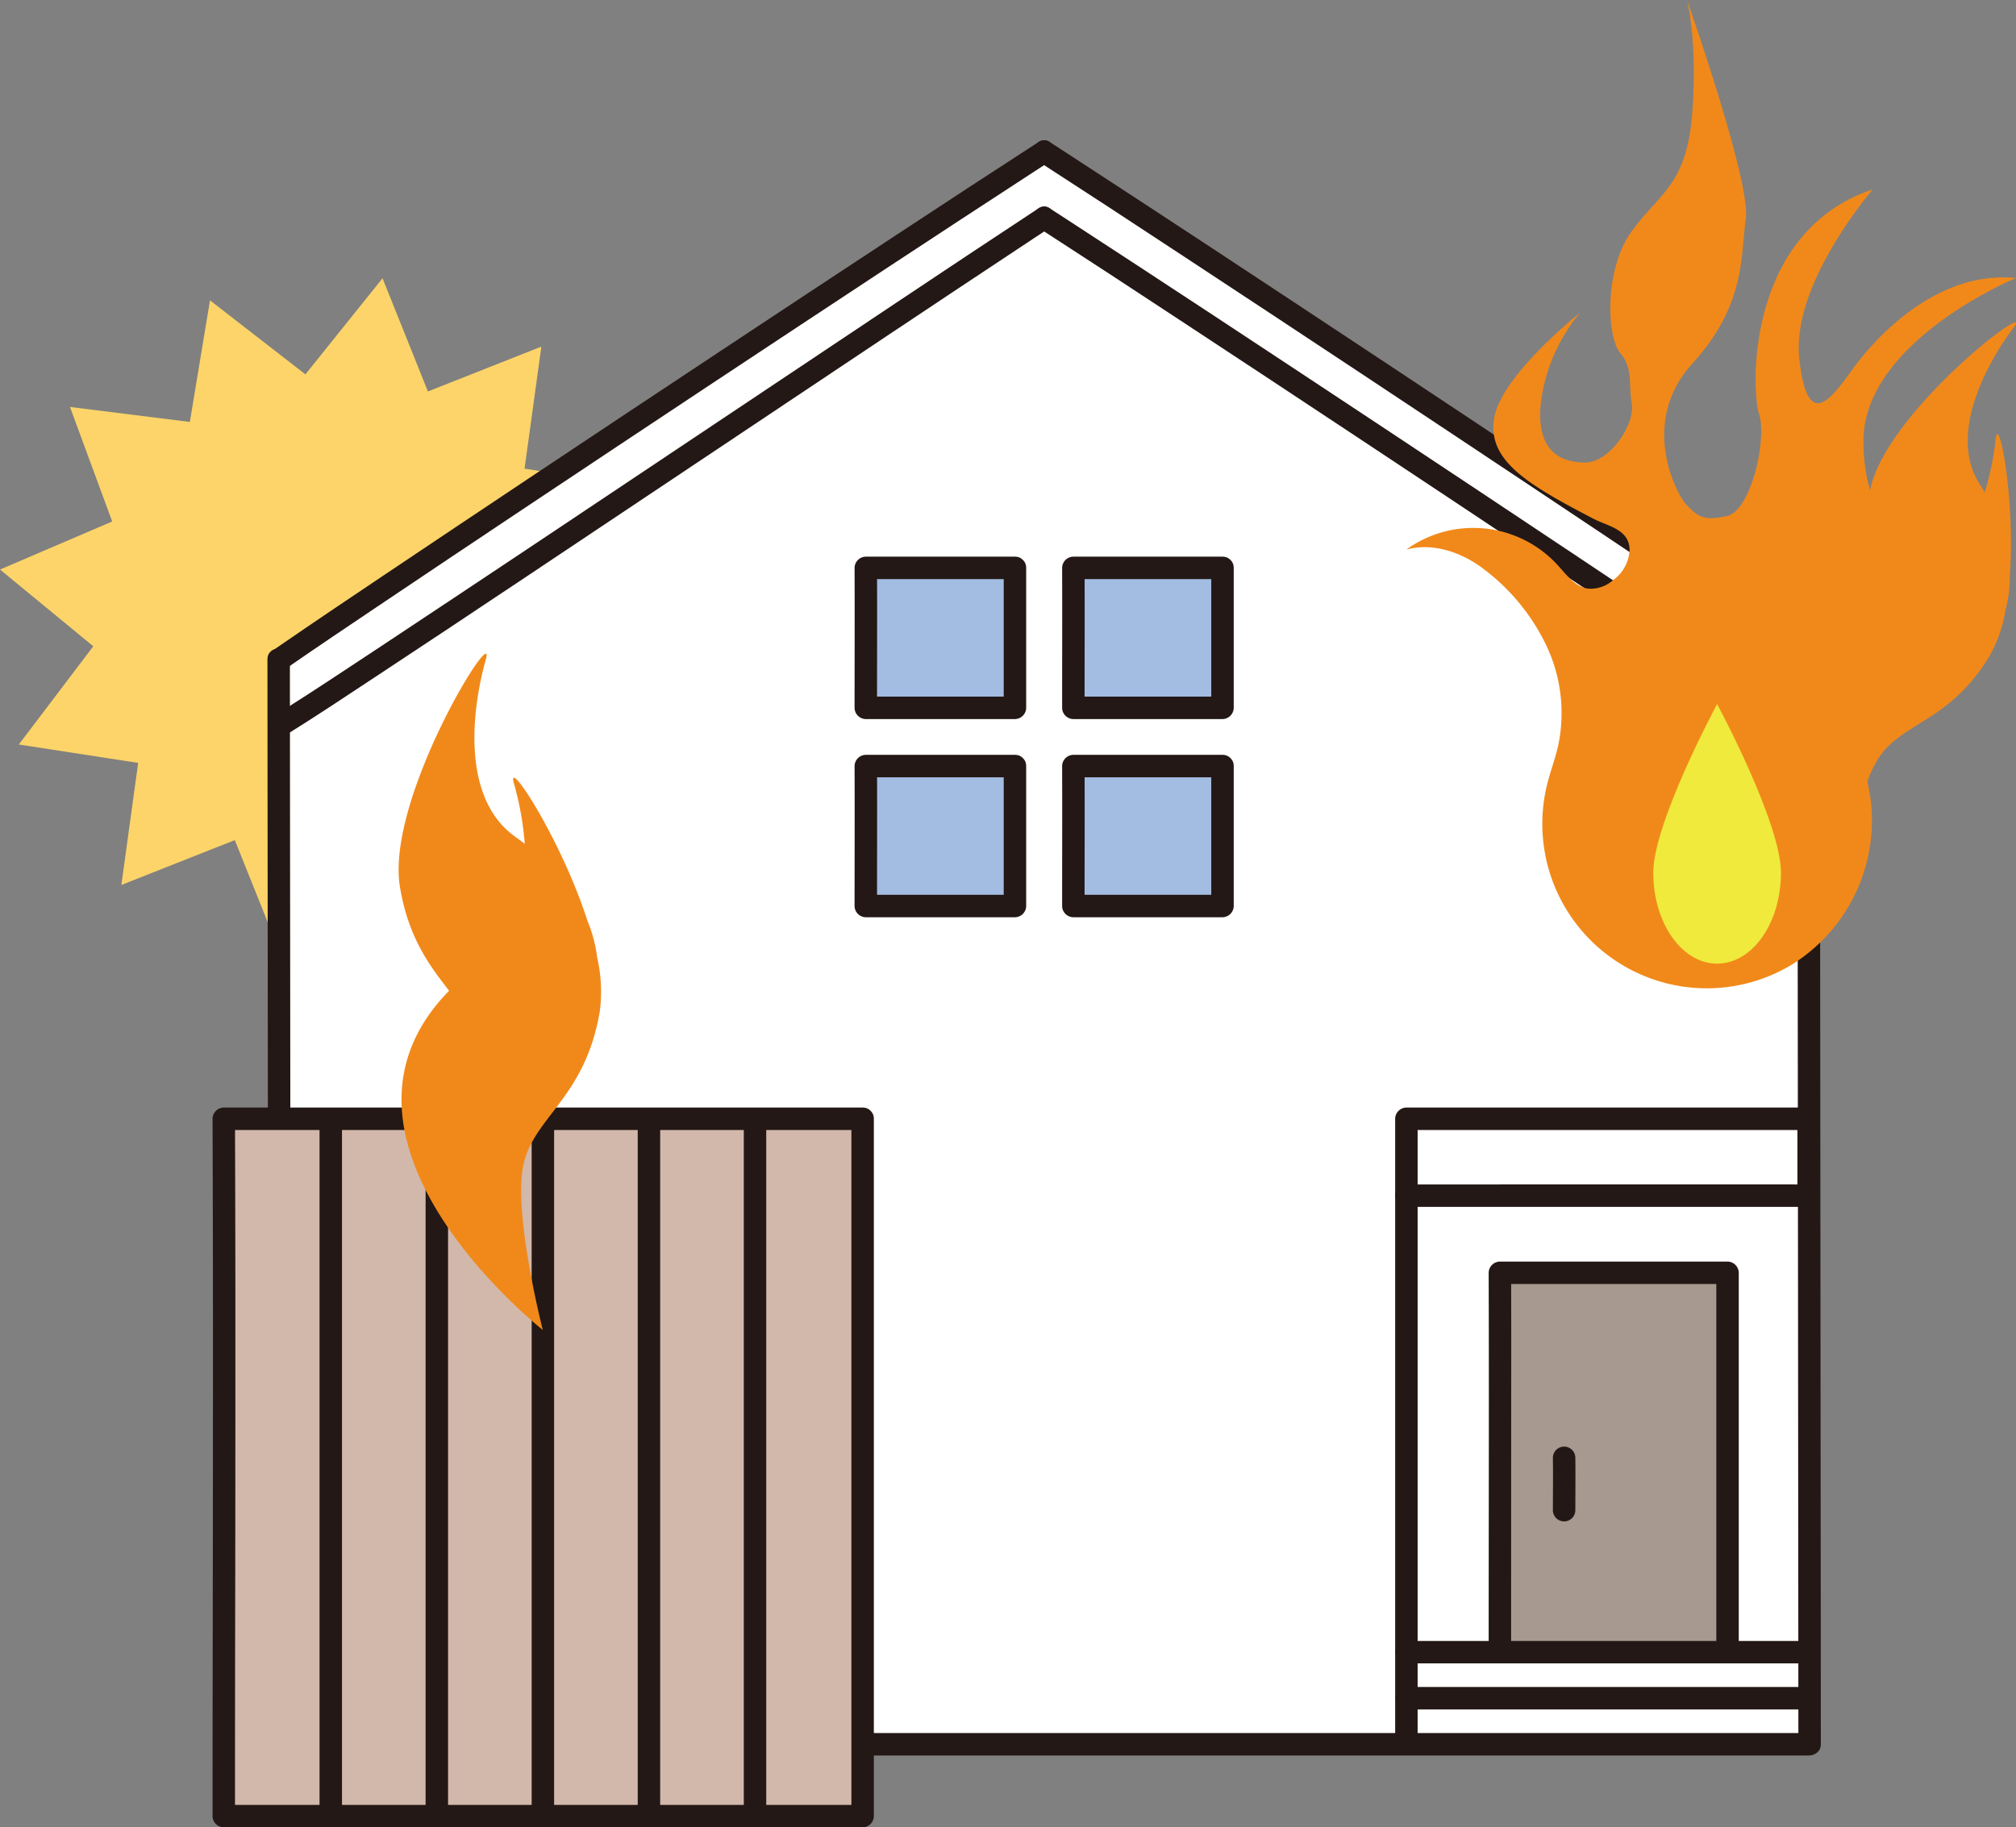 <svg xmlns="http://www.w3.org/2000/svg" width="136.885mm" height="124.095mm" viewBox="0 0 388.02 351.767"><rect x="0" y="0" width="388.02" height="351.767" fill="#808080" stroke="none"/><polygon points="21.595 100.386 13.469 78.343 36.539 81.226 40.417 57.819 58.781 72.065 73.625 53.566 82.362 75.357 104.194 66.722 100.963 90.22 123.934 93.763 109.6 112.671 127.554 127.443 105.959 136.695 114.085 158.738 91.015 155.854 87.137 179.261 68.773 165.015 53.929 183.515 45.192 161.723 23.36 170.358 26.591 146.861 3.62 143.317 17.954 124.41 0 109.637 21.595 100.386" style="fill:#fdd469"/><path d="M53.808,306.335c-.046-57.548-.173-166.1-.175-179.272C70.34,115.425,163.276,53.608,200.968,29.217c37.552,24.3,129.945,85.754,147.147,97.716,0,12.666.18,181.4.18,208.853-.139-.008-.185-.008-.185-.008H53.825C53.825,329.663,53.819,319.292,53.808,306.335Z" style="fill:#fff"/><path d="M199.877,31.083q13.683,8.855,27.288,17.83,17.033,11.2,34.023,22.457,17.493,11.586,34.955,23.218Q311.2,104.622,326.23,114.7c6.489,4.358,12.984,8.71,19.42,13.145l1.37.947c2.288,1.591,4.45-2.153,2.18-3.731-5.857-4.071-11.787-8.039-17.706-12.02q-14.52-9.767-29.087-19.465-17.319-11.547-34.67-23.045-17.208-11.4-34.45-22.759-14.192-9.339-28.43-18.608-1.4-.908-2.8-1.814c-2.341-1.515-4.51,2.224-2.181,3.731Z" style="fill:#231815"/><path d="M199.877,27.352q-13.683,8.855-27.288,17.83-17.032,11.2-34.022,22.457-17.493,11.585-34.955,23.218-15.06,10.034-30.088,20.114c-6.489,4.358-12.983,8.71-19.42,13.145q-.686.472-1.369.947c-2.268,1.577-.11,5.324,2.181,3.731,5.857-4.071,11.787-8.039,17.706-12.02q14.52-9.766,29.087-19.465,17.319-11.547,34.67-23.045,17.208-11.4,34.45-22.759,14.191-9.339,28.43-18.608,1.4-.907,2.8-1.814c2.326-1.506.163-5.248-2.181-3.731Z" style="fill:#231815"/><path d="M199.877,43.842q13.683,8.855,27.288,17.83,17.033,11.2,34.023,22.457,17.493,11.585,34.955,23.218,15.06,10.032,30.087,20.114c6.489,4.358,12.984,8.71,19.42,13.145q.686.472,1.37.947c2.288,1.591,4.45-2.153,2.18-3.731-5.857-4.071-11.787-8.039-17.706-12.02q-14.52-9.767-29.087-19.465-17.319-11.547-34.67-23.045-17.208-11.4-34.45-22.759-14.192-9.339-28.43-18.608-1.4-.907-2.8-1.814c-2.341-1.516-4.51,2.223-2.181,3.731Z" style="fill:#231815"/><path d="M199.877,40.111q-13.71,9.03-27.357,18.155-17.052,11.366-34.086,22.758-17.5,11.7-35.015,23.386-15.064,10.048-30.161,20.05c-6.382,4.219-12.754,8.46-19.222,12.547q-.65.409-1.3.815c-2.358,1.464-.191,5.2,2.181,3.731,5.905-3.666,11.69-7.533,17.492-11.36q14.542-9.594,29.027-19.274Q118.8,99.342,136.152,87.738,153.473,76.164,170.8,64.6q14.236-9.495,28.506-18.942,1.376-.907,2.752-1.814c2.313-1.524.15-5.267-2.181-3.731Z" style="fill:#231815"/><path d="M345.955,126.929q0,11.546.018,23.092.021,22.77.043,45.541.026,27.2.051,54.395.024,25.269.045,50.537.013,16.549.022,33.1v2.187c0,2.781,4.321,2.785,4.321,0q0-15.039-.018-30.078-.02-24.567-.043-49.133-.024-27.3-.051-54.6l-.045-47.357q-.012-13.261-.021-26.523c0-.386,0-.773,0-1.159,0-2.78-4.321-2.785-4.321,0Z" style="fill:#231815"/><path d="M51.474,126.929q0,11.805.019,23.611.023,22.188.046,44.376.027,26.738.055,53.476.025,25.035.047,50.071.015,17.352.023,34.7,0,1.305,0,2.61c0,2.781,4.321,2.785,4.321,0q0-16.05-.019-32.1-.021-24.362-.046-48.724-.027-26.863-.055-53.728-.024-23.1-.047-46.21-.014-13.368-.023-26.737,0-.673,0-1.349c0-2.78-4.321-2.785-4.321,0Z" style="fill:#231815"/><path d="M332.5,317.367V245.019H288.685c.063,17.866,0,58.64,0,72.348" style="fill:#a89990"/><path d="M334.661,317.367V245.019a2.192,2.192,0,0,0-2.161-2.16H288.685a2.191,2.191,0,0,0-2.16,2.16c.069,19.958.023,39.917.007,59.875q-.006,6.236-.007,12.473c0,2.781,4.321,2.785,4.321,0q0-28.864.025-57.731,0-7.308-.025-14.617l-2.161,2.161H332.5l-2.16-2.161v72.348c0,2.781,4.321,2.785,4.321,0Z" style="fill:#231815"/><path d="M348.109,215.37v14.8c-27.766-.021-56.114,0-77.42,0v-14.8Z" style="fill:#fff"/><path d="M345.949,215.37v14.8l2.16-2.161q-31.128-.022-62.256,0l-15.164,0,2.161,2.161v-14.8l-2.161,2.16h77.42c2.781,0,2.785-4.321,0-4.321h-77.42a2.192,2.192,0,0,0-2.16,2.161v14.8a2.191,2.191,0,0,0,2.16,2.16q29.454,0,58.907-.008,9.256,0,18.513.008a2.192,2.192,0,0,0,2.161-2.16v-14.8C350.27,212.589,345.949,212.585,345.949,215.37Z" style="fill:#231815"/><path d="M272.85,335.1V230.173c0-2.78-4.321-2.785-4.321,0V335.1c0,2.78,4.321,2.785,4.321,0Z" style="fill:#231815"/><path d="M270.689,329.073h77.42c2.781,0,2.785-4.321,0-4.321h-77.42c-2.78,0-2.785,4.321,0,4.321Z" style="fill:#231815"/><path d="M270.689,320.208h77.42c2.781,0,2.785-4.321,0-4.321h-77.42c-2.78,0-2.785,4.321,0,4.321Z" style="fill:#231815"/><path d="M298.886,280.685c.052,3.328,0,6.656,0,9.984a2.161,2.161,0,1,0,4.321,0c0-3.328.049-6.656,0-9.984a2.161,2.161,0,1,0-4.321,0Z" style="fill:#231815"/><path d="M53.825,337.939H348.11c2.78,0,2.785-4.321,0-4.321H53.825c-2.78,0-2.785,4.321,0,4.321Z" style="fill:#231815"/><path d="M166.03,215.37H43.069c.177,48.144,0,97.3,0,134.236H166.03Z" style="fill:#d2b8ab"/><path d="M166.03,213.209H43.069a2.19,2.19,0,0,0-2.16,2.161q.1,27.99.077,55.98-.011,26.1-.057,52.2-.017,13.027-.02,26.055a2.192,2.192,0,0,0,2.16,2.161H166.03a2.192,2.192,0,0,0,2.16-2.161V215.37c0-2.781-4.321-2.785-4.321,0V349.606l2.161-2.16H43.069l2.161,2.16q0-23.993.049-47.986.034-27.21.022-54.421-.017-15.915-.071-31.829l-2.161,2.16H166.03C168.81,217.53,168.815,213.209,166.03,213.209Z" style="fill:#231815"/><path d="M106.65,349.225V215.37c0-2.781-4.321-2.785-4.321,0V349.225c0,2.781,4.321,2.785,4.321,0Z" style="fill:#231815"/><path d="M127.064,349.225V215.37c0-2.781-4.321-2.785-4.321,0V349.225c0,2.781,4.321,2.785,4.321,0Z" style="fill:#231815"/><path d="M147.478,349.225V215.37c0-2.781-4.321-2.785-4.321,0V349.225c0,2.781,4.321,2.785,4.321,0Z" style="fill:#231815"/><path d="M86.236,349.225V215.37c0-2.781-4.321-2.785-4.321,0V349.225c0,2.781,4.321,2.785,4.321,0Z" style="fill:#231815"/><path d="M65.822,349.225V215.37c0-2.781-4.321-2.785-4.321,0V349.225c0,2.781,4.321,2.785,4.321,0Z" style="fill:#231815"/><path d="M195.347,147.471H166.641c.041,9.663,0,19.528,0,26.942h28.706Z" style="fill:#a3bce2"/><path d="M195.347,145.311H166.641a2.19,2.19,0,0,0-2.161,2.16c.038,8.981,0,17.961,0,26.942a2.192,2.192,0,0,0,2.161,2.16h28.706a2.192,2.192,0,0,0,2.161-2.16V147.471c0-2.78-4.321-2.785-4.321,0v26.942l2.16-2.161H166.641l2.16,2.161c0-8.981.037-17.961,0-26.942l-2.16,2.161h28.706C198.127,149.632,198.132,145.311,195.347,145.311Z" style="fill:#231815"/><path d="M235.294,147.471H206.588c.041,9.663,0,19.528,0,26.942h28.706Z" style="fill:#a3bce2"/><path d="M235.294,145.311H206.588a2.19,2.19,0,0,0-2.16,2.16c.037,8.981,0,17.961,0,26.942a2.191,2.191,0,0,0,2.16,2.16h28.706a2.192,2.192,0,0,0,2.161-2.16V147.471c0-2.78-4.321-2.785-4.321,0v26.942l2.16-2.161H206.588l2.161,2.161c0-8.981.037-17.961,0-26.942l-2.161,2.161h28.706C238.075,149.632,238.079,145.311,235.294,145.311Z" style="fill:#231815"/><path d="M195.347,109.321H166.641c.041,9.663,0,19.528,0,26.942h28.706Z" style="fill:#a3bce2"/><path d="M195.347,107.161H166.641a2.19,2.19,0,0,0-2.161,2.16c.038,8.981,0,17.961,0,26.942a2.192,2.192,0,0,0,2.161,2.16h28.706a2.192,2.192,0,0,0,2.161-2.16V109.321c0-2.78-4.321-2.785-4.321,0v26.942l2.16-2.161H166.641l2.16,2.161c0-8.981.037-17.961,0-26.942l-2.16,2.161h28.706C198.127,111.482,198.132,107.161,195.347,107.161Z" style="fill:#231815"/><path d="M235.294,109.321H206.588c.041,9.663,0,19.528,0,26.942h28.706Z" style="fill:#a3bce2"/><path d="M235.294,107.161H206.588a2.19,2.19,0,0,0-2.16,2.16c.037,8.981,0,17.961,0,26.942a2.191,2.191,0,0,0,2.16,2.16h28.706a2.192,2.192,0,0,0,2.161-2.16V109.321c0-2.78-4.321-2.785-4.321,0v26.942l2.16-2.161H206.588l2.161,2.161c0-8.981.037-17.961,0-26.942l-2.161,2.161h28.706C238.075,111.482,238.079,107.161,235.294,107.161Z" style="fill:#231815"/><path d="M359.983,94.1c-.021.1-.036.188-.056.283a34.2,34.2,0,0,1-1.266-8.941C358.146,65.88,388,53.528,388,53.528c-15.441-1.544-27.279,11.838-31.4,17.5s-8.75,12.353-10.294-2.058,14.154-32.512,14.154-32.512c-24.448,8.148-23.418,38.688-21.874,43.32s-1.544,18.529-6.177,19.558-5.661,0-7.72-2.058S315.427,81.321,325.72,70s9.265-20.588,10.294-27.793S324.691,0,324.691,0s2.059,7.72,1.029,21.617-6.176,15.441-11.593,22.809-4.877,20.425-2.3,23.513,1.544,5.662,2.238,9.731-4.3,11.371-8.929,11.371-9.779-2.058-8.493-12.054A33.553,33.553,0,0,1,304.1,60.219s-14.927,11.838-16.471,20.073,6.176,12.866,19.042,19.557c2.832,1.473,6.962,2.029,6.979,6.069a7.663,7.663,0,0,1-3.206,5.781,6.518,6.518,0,0,1-4.79,1.617c-2.5-.356-4.152-2.675-5.857-4.539a22,22,0,0,0-29.112-2.987c4.787-1.309,9.993.312,14.063,3.151a40.122,40.122,0,0,1,12.822,15.2,30.4,30.4,0,0,1,2.35,19.319c-.58,2.589-1.538,5.08-2.172,7.657a31.657,31.657,0,0,0,47.182,34.544,32.721,32.721,0,0,0,15.112-31.781c-.163-1.164-.391-2.323-.624-3.482a25.274,25.274,0,0,1,1.9-4.066c4.532-7.465,13.88-7.043,21.742-20.27a27.016,27.016,0,0,0,2.964-8.722,24.785,24.785,0,0,0,.807-6.445c1.085-14.8-2.172-31.573-2.725-26.333A54.129,54.129,0,0,1,381.988,94.8q-.478-.831-1.008-1.674c-6.292-9.989,2.145-24.192,6.576-30.064S363.271,79.065,359.983,94.1Z" style="fill:#f1891a"/><path d="M342.784,168.013c0,9.66-5.5,17.492-12.29,17.492s-12.29-7.832-12.29-17.492,12.29-32.486,12.29-32.486S342.784,158.352,342.784,168.013Z" style="fill:#efea3c"/><path d="M115.449,194.638a29.408,29.408,0,0,0-.514-10.329,27.068,27.068,0,0,0-1.871-7.062c-5.123-15.9-15.763-32.074-14.131-26.374A59.084,59.084,0,0,1,101,162.436q-.869-.669-1.8-1.332c-11.026-7.838-7.973-26.145-5.7-34.1s-19.364,26.713-16.517,43.765c1.673,10.015,5.9,15.324,9.449,19.958-28.288,28.9,18.039,65.29,18.039,65.29s-5.54-21.59-3.831-31.253S112.6,211.69,115.449,194.638Z" style="fill:#f1891a"/></svg>